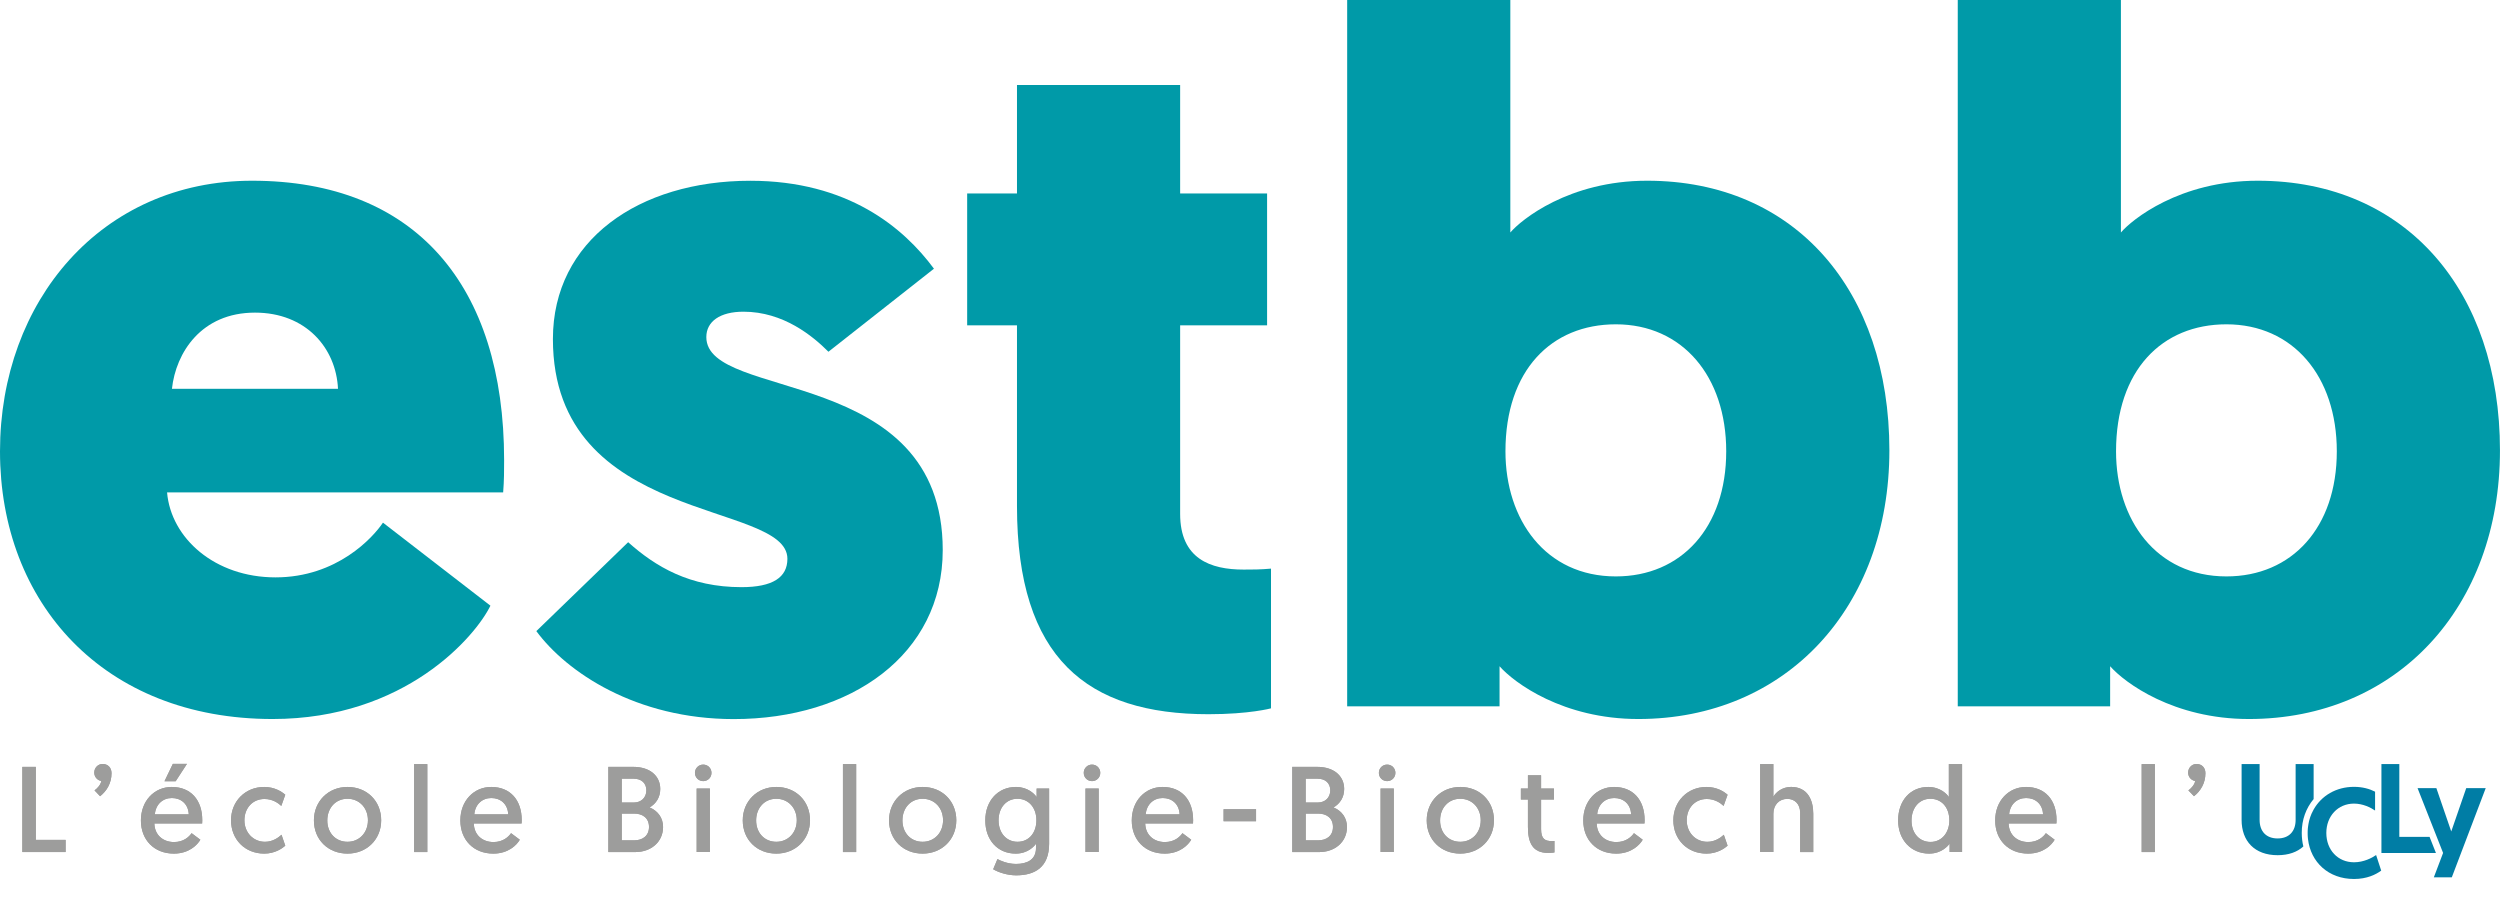 <?xml version="1.0" encoding="utf-8"?>
<!-- Generator: Adobe Illustrator 23.0.2, SVG Export Plug-In . SVG Version: 6.00 Build 0)  -->
<svg version="1.1" id="Calque_1" xmlns="http://www.w3.org/2000/svg" xmlns:xlink="http://www.w3.org/1999/xlink" x="0px" y="0px"
	 viewBox="0 0 677.42 243.81" style="enable-background:new 0 0 677.42 243.81;" xml:space="preserve">
<style type="text/css">
	.st0{fill:#009AA8;}
	.st1{fill:#9D9D9C;}
	.st2{fill:#007DA5;}
</style>
<g>
	<path class="st0" d="M45.27,133.42c1.06,12.44,12.97,23.03,29.38,23.03c16.68,0,26.47-10.85,29.12-14.83l29.12,22.5    c-3.97,8.21-23.03,30.71-59.03,30.71C28.06,194.84,0,163.34,0,122.3c0-40.77,27.53-73.33,68.3-73.33c44.21,0,68.3,28.33,68.3,75.71    c0,2.65,0,5.56-0.26,8.74H45.27z M46.59,105.36h45c-0.53-11.12-8.74-20.65-22.5-20.65C54.53,84.71,47.65,95.57,46.59,105.36z"/>
	<path class="st0" d="M145.33,171.01l24.88-24.09c7.41,6.62,16.68,12.18,30.71,12.18c8.47,0,12.44-2.65,12.44-7.68    c0-15.88-63.54-9-63.54-59.56c0-26.74,23.3-42.88,53.48-42.88c26.47,0,41.56,12.71,49.77,23.83l-28.59,22.5    c-4.24-4.24-12.18-10.85-23.03-10.85c-6.35,0-10.06,2.65-10.06,6.88c0,17.47,64.06,7.41,64.06,57.71c0,28.33-24.88,45.8-56.65,45.8    C172.33,194.84,153.54,182.13,145.33,171.01z"/>
	<path class="st0" d="M319.78,52.42h23.56v35.74h-23.56v51.09c0,12.18,8.21,15.09,17.21,15.09c2.38,0,4.5,0,7.41-0.26v37.86    c0,0-5.82,1.59-16.94,1.59c-32.83,0-51.89-15.09-51.89-56.39V88.15h-13.5V52.42h13.5V23.03h44.21V52.42z"/>
	<path class="st0" d="M406.34,191.4h-41.3V0h44.21v63c2.91-3.44,15.88-14.03,37.06-14.03c40.24,0,65.65,29.91,65.65,73.06    c0,42.62-28.06,72.8-68.04,72.8c-20.39,0-33.62-9.79-37.59-14.3V191.4z M437.84,156.19c17.74,0,29.91-13.24,29.91-33.89    c0-20.38-11.91-34.42-29.91-34.42c-17.47,0-29.91,12.44-29.91,34.42C407.93,140.83,418.78,156.19,437.84,156.19z"/>
	<path class="st0" d="M571.79,191.4h-41.3V0h44.21v63c2.91-3.44,15.88-14.03,37.06-14.03c40.24,0,65.65,29.91,65.65,73.06    c0,42.62-28.06,72.8-68.04,72.8c-20.39,0-33.62-9.79-37.59-14.3V191.4z M603.29,156.19c17.74,0,29.91-13.24,29.91-33.89    c0-20.38-11.91-34.42-29.91-34.42c-17.47,0-29.91,12.44-29.91,34.42C573.38,140.83,584.23,156.19,603.29,156.19z"/>
</g>
<g>
	<g>
		<path class="st1" d="M6.05,207.8h3.66v19.78h8.07v3.3H6.05V207.8z"/>
		<path class="st1" d="M27.81,207.01c1.35,0,2.41,0.92,2.41,2.51c0,2.67-1.29,4.81-3.1,6.23l-1.51-1.58     c0.66-0.46,1.68-1.48,1.84-2.54c-1.22-0.23-1.91-1.25-1.91-2.28C25.54,208.07,26.53,207.01,27.81,207.01z"/>
		<path class="st1" d="M46.54,213.24c5.21,0,8.27,3.59,8.27,9c0,0.3,0,0.59-0.03,0.89H41.83c0.06,3.06,2.27,5.04,5.34,5.04     c2.6,0,4.09-1.45,4.75-2.41l2.37,1.78c-0.82,1.42-3.1,3.76-7.18,3.76c-5.37,0-8.93-3.76-8.93-8.97     C38.17,217,41.83,213.24,46.54,213.24z M51.15,220.66c-0.13-2.83-2.11-4.42-4.58-4.42c-2.47,0-4.38,1.71-4.61,4.42H51.15z      M46.84,206.98h3.82l-3.06,4.71h-3.03L46.84,206.98z"/>
		<path class="st1" d="M76.22,218.38c-0.79-0.76-2.37-1.88-4.55-1.88c-3.26,0-5.44,2.51-5.44,5.77c0,3.3,2.37,5.83,5.57,5.83     c2.21,0,3.76-1.25,4.48-1.91l1.02,2.97c-0.86,0.76-2.84,2.14-5.7,2.14c-5.24,0-9-3.86-9-9.03c0-5.14,3.86-9.03,8.97-9.03     c2.83,0,4.74,1.25,5.73,2.11L76.22,218.38z"/>
		<path class="st1" d="M94.16,213.24c5.31,0,9.13,3.85,9.13,9.03c0,5.17-3.89,9.03-9.13,9.03c-5.27,0-9.1-3.79-9.1-9     C85.06,217.1,88.98,213.24,94.16,213.24z M94.16,228.1c3.2,0,5.54-2.47,5.54-5.83c0-3.36-2.34-5.83-5.54-5.83     c-3.23,0-5.47,2.5-5.47,5.87C88.68,225.7,90.96,228.1,94.16,228.1z"/>
		<path class="st1" d="M112.2,207.05h3.59v23.83h-3.59V207.05z"/>
		<path class="st1" d="M133.1,213.24c5.21,0,8.27,3.59,8.27,9c0,0.3,0,0.59-0.03,0.89h-12.95c0.06,3.06,2.27,5.04,5.34,5.04     c2.6,0,4.09-1.45,4.75-2.41l2.37,1.78c-0.82,1.42-3.1,3.76-7.18,3.76c-5.37,0-8.93-3.76-8.93-8.97     C124.73,217,128.39,213.24,133.1,213.24z M137.71,220.66c-0.13-2.83-2.11-4.42-4.58-4.42s-4.38,1.71-4.61,4.42H137.71z"/>
		<path class="st1" d="M164.83,207.8h6.79c4.48,0,7.29,2.44,7.29,6c0,2.21-1.15,4.02-2.9,4.98c2.27,0.96,3.66,2.83,3.66,5.31     c0,4.12-3.36,6.79-7.48,6.79h-7.35V207.8z M171.75,217.46c1.98,0,3.39-1.32,3.39-3.3c0-1.94-1.32-3.16-3.43-3.16h-3.23v6.46     H171.75z M171.81,227.71c2.31,0,4.05-1.22,4.05-3.63c0-2.47-1.78-3.63-4.05-3.63h-3.33v7.25H171.81z"/>
		<path class="st1" d="M190.55,207.18c1.25,0,2.24,0.99,2.24,2.24c0,1.25-0.99,2.24-2.24,2.24c-1.25,0-2.24-0.99-2.24-2.24     C188.31,208.17,189.3,207.18,190.55,207.18z M188.77,213.67h3.59v17.2h-3.59V213.67z"/>
		<path class="st1" d="M210.36,213.24c5.31,0,9.13,3.85,9.13,9.03c0,5.17-3.89,9.03-9.13,9.03c-5.27,0-9.1-3.79-9.1-9     C201.26,217.1,205.19,213.24,210.36,213.24z M210.36,228.1c3.2,0,5.54-2.47,5.54-5.83c0-3.36-2.34-5.83-5.54-5.83     c-3.23,0-5.47,2.5-5.47,5.87C204.89,225.7,207.16,228.1,210.36,228.1z"/>
		<path class="st1" d="M228.4,207.05H232v23.83h-3.59V207.05z"/>
		<path class="st1" d="M250,213.24c5.31,0,9.13,3.85,9.13,9.03c0,5.17-3.89,9.03-9.13,9.03c-5.27,0-9.1-3.79-9.1-9     C240.9,217.1,244.82,213.24,250,213.24z M250,228.1c3.2,0,5.54-2.47,5.54-5.83c0-3.36-2.34-5.83-5.54-5.83     c-3.23,0-5.47,2.5-5.47,5.87C244.53,225.7,246.8,228.1,250,228.1z"/>
		<path class="st1" d="M270.28,232.78c0.63,0.36,2.64,1.32,5.04,1.32c2.87,0,5.4-1.05,5.4-4.32v-1.15c-0.39,0.56-2.11,2.67-5.5,2.67     c-4.94,0-8.24-3.72-8.24-9c0-5.31,3.43-9.06,8.31-9.06c3.23,0,5.07,1.94,5.6,2.73v-2.31h3.39v14.93c0,6.46-3.92,8.6-8.93,8.6     c-2.31,0-4.72-0.76-6.23-1.65L270.28,232.78z M275.69,216.44c-2.97,0-5.11,2.37-5.11,5.83c0,3.53,2.21,5.83,5.14,5.83     c3.1,0,5.11-2.44,5.11-5.83C280.83,218.74,278.65,216.44,275.69,216.44z"/>
		<path class="st1" d="M295.9,207.18c1.25,0,2.24,0.99,2.24,2.24c0,1.25-0.99,2.24-2.24,2.24c-1.25,0-2.24-0.99-2.24-2.24     C293.66,208.17,294.65,207.18,295.9,207.18z M294.13,213.67h3.59v17.2h-3.59V213.67z"/>
		<path class="st1" d="M315.03,213.24c5.21,0,8.27,3.59,8.27,9c0,0.3,0,0.59-0.03,0.89h-12.95c0.06,3.06,2.27,5.04,5.34,5.04     c2.6,0,4.09-1.45,4.75-2.41l2.37,1.78c-0.82,1.42-3.1,3.76-7.18,3.76c-5.37,0-8.93-3.76-8.93-8.97     C306.66,217,310.32,213.24,315.03,213.24z M319.64,220.66c-0.13-2.83-2.11-4.42-4.58-4.42c-2.47,0-4.38,1.71-4.61,4.42H319.64z"/>
		<path class="st1" d="M331.55,219.27h8.8v3.26h-8.8V219.27z"/>
		<path class="st1" d="M350.15,207.8h6.79c4.48,0,7.29,2.44,7.29,6c0,2.21-1.15,4.02-2.9,4.98c2.27,0.96,3.66,2.83,3.66,5.31     c0,4.12-3.36,6.79-7.48,6.79h-7.35V207.8z M357.07,217.46c1.98,0,3.39-1.32,3.39-3.3c0-1.94-1.32-3.16-3.43-3.16h-3.23v6.46     H357.07z M357.14,227.71c2.31,0,4.05-1.22,4.05-3.63c0-2.47-1.78-3.63-4.05-3.63h-3.33v7.25H357.14z"/>
		<path class="st1" d="M375.87,207.18c1.25,0,2.24,0.99,2.24,2.24c0,1.25-0.99,2.24-2.24,2.24c-1.25,0-2.24-0.99-2.24-2.24     C373.63,208.17,374.62,207.18,375.87,207.18z M374.09,213.67h3.59v17.2h-3.59V213.67z"/>
		<path class="st1" d="M395.69,213.24c5.31,0,9.13,3.85,9.13,9.03c0,5.17-3.89,9.03-9.13,9.03c-5.27,0-9.1-3.79-9.1-9     C386.59,217.1,390.51,213.24,395.69,213.24z M395.69,228.1c3.2,0,5.54-2.47,5.54-5.83c0-3.36-2.34-5.83-5.54-5.83     c-3.23,0-5.47,2.5-5.47,5.87C390.21,225.7,392.49,228.1,395.69,228.1z"/>
		<path class="st1" d="M414.03,210.08h3.56v3.59h3.49v2.97h-3.49v8.01c0,2.67,1.02,3.26,2.93,3.26c0.3,0,0.69-0.03,0.69-0.03v3.1     c0,0-0.63,0.13-1.75,0.13c-4.19,0-5.44-2.8-5.44-7.02v-7.45h-1.91v-2.97h1.91V210.08z"/>
		<path class="st1" d="M437.37,213.24c5.21,0,8.27,3.59,8.27,9c0,0.3,0,0.59-0.03,0.89h-12.95c0.06,3.06,2.27,5.04,5.34,5.04     c2.6,0,4.09-1.45,4.75-2.41l2.37,1.78c-0.82,1.42-3.1,3.76-7.18,3.76c-5.37,0-8.93-3.76-8.93-8.97     C429,217,432.66,213.24,437.37,213.24z M441.98,220.66c-0.13-2.83-2.11-4.42-4.58-4.42c-2.47,0-4.38,1.71-4.61,4.42H441.98z"/>
		<path class="st1" d="M467.04,218.38c-0.79-0.76-2.37-1.88-4.55-1.88c-3.26,0-5.44,2.51-5.44,5.77c0,3.3,2.37,5.83,5.57,5.83     c2.21,0,3.76-1.25,4.48-1.91l1.02,2.97c-0.86,0.76-2.84,2.14-5.7,2.14c-5.24,0-9-3.86-9-9.03c0-5.14,3.86-9.03,8.97-9.03     c2.83,0,4.74,1.25,5.73,2.11L467.04,218.38z"/>
		<path class="st1" d="M491.34,220.53v10.35h-3.56v-10.65c0-2.37-1.48-3.76-3.46-3.76c-2.27,0-3.79,1.68-3.79,4.02v10.38h-3.59     v-23.83h3.59v8.86c0.76-1.35,2.5-2.67,4.81-2.67C489.8,213.24,491.34,216.77,491.34,220.53z"/>
		<path class="st1" d="M531.67,230.87h-3.39v-2.24c-0.46,0.59-2.21,2.67-5.54,2.67c-4.91,0-8.41-3.72-8.41-9     c0-5.31,3.26-9.06,8.17-9.06c3.26,0,5.11,1.98,5.57,2.73v-8.93h3.59V230.87z M523.07,216.44c-3,0-5.11,2.44-5.11,5.9     c0,3.53,2.21,5.8,5.14,5.8c3.16,0,5.11-2.64,5.11-5.8C528.21,218.58,525.94,216.44,523.07,216.44z"/>
		<path class="st1" d="M548.99,213.24c5.21,0,8.27,3.59,8.27,9c0,0.3,0,0.59-0.03,0.89h-12.95c0.06,3.06,2.27,5.04,5.34,5.04     c2.6,0,4.09-1.45,4.75-2.41l2.37,1.78c-0.82,1.42-3.1,3.76-7.18,3.76c-5.37,0-8.93-3.76-8.93-8.97     C540.62,217,544.28,213.24,548.99,213.24z M553.6,220.66c-0.13-2.83-2.11-4.42-4.58-4.42c-2.47,0-4.38,1.71-4.61,4.42H553.6z"/>
		<path class="st1" d="M580.32,207.05h3.59v23.83h-3.59V207.05z"/>
		<path class="st1" d="M595.19,207.01c1.35,0,2.41,0.92,2.41,2.51c0,2.67-1.29,4.81-3.1,6.23l-1.52-1.58     c0.66-0.46,1.68-1.48,1.84-2.54c-1.22-0.23-1.91-1.25-1.91-2.28C592.92,208.07,593.9,207.01,595.19,207.01z"/>
	</g>
	<g>
		<path class="st1" d="M6.05,207.8h3.66v19.78h8.07v3.3H6.05V207.8z"/>
		<path class="st1" d="M27.81,207.01c1.35,0,2.41,0.92,2.41,2.51c0,2.67-1.29,4.81-3.1,6.23l-1.51-1.58     c0.66-0.46,1.68-1.48,1.84-2.54c-1.22-0.23-1.91-1.25-1.91-2.28C25.54,208.07,26.53,207.01,27.81,207.01z"/>
		<path class="st1" d="M46.54,213.24c5.21,0,8.27,3.59,8.27,9c0,0.3,0,0.59-0.03,0.89H41.83c0.06,3.06,2.27,5.04,5.34,5.04     c2.6,0,4.09-1.45,4.75-2.41l2.37,1.78c-0.82,1.42-3.1,3.76-7.18,3.76c-5.37,0-8.93-3.76-8.93-8.97     C38.17,217,41.83,213.24,46.54,213.24z M51.15,220.66c-0.13-2.83-2.11-4.42-4.58-4.42c-2.47,0-4.38,1.71-4.61,4.42H51.15z      M46.84,206.98h3.82l-3.06,4.71h-3.03L46.84,206.98z"/>
		<path class="st1" d="M76.22,218.38c-0.79-0.76-2.37-1.88-4.55-1.88c-3.26,0-5.44,2.51-5.44,5.77c0,3.3,2.37,5.83,5.57,5.83     c2.21,0,3.76-1.25,4.48-1.91l1.02,2.97c-0.86,0.76-2.84,2.14-5.7,2.14c-5.24,0-9-3.86-9-9.03c0-5.14,3.86-9.03,8.97-9.03     c2.83,0,4.74,1.25,5.73,2.11L76.22,218.38z"/>
		<path class="st1" d="M94.16,213.24c5.31,0,9.13,3.85,9.13,9.03c0,5.17-3.89,9.03-9.13,9.03c-5.27,0-9.1-3.79-9.1-9     C85.06,217.1,88.98,213.24,94.16,213.24z M94.16,228.1c3.2,0,5.54-2.47,5.54-5.83c0-3.36-2.34-5.83-5.54-5.83     c-3.23,0-5.47,2.5-5.47,5.87C88.68,225.7,90.96,228.1,94.16,228.1z"/>
		<path class="st1" d="M112.2,207.05h3.59v23.83h-3.59V207.05z"/>
		<path class="st1" d="M133.1,213.24c5.21,0,8.27,3.59,8.27,9c0,0.3,0,0.59-0.03,0.89h-12.95c0.06,3.06,2.27,5.04,5.34,5.04     c2.6,0,4.09-1.45,4.75-2.41l2.37,1.78c-0.82,1.42-3.1,3.76-7.18,3.76c-5.37,0-8.93-3.76-8.93-8.97     C124.73,217,128.39,213.24,133.1,213.24z M137.71,220.66c-0.13-2.83-2.11-4.42-4.58-4.42s-4.38,1.71-4.61,4.42H137.71z"/>
		<path class="st1" d="M164.83,207.8h6.79c4.48,0,7.29,2.44,7.29,6c0,2.21-1.15,4.02-2.9,4.98c2.27,0.96,3.66,2.83,3.66,5.31     c0,4.12-3.36,6.79-7.48,6.79h-7.35V207.8z M171.75,217.46c1.98,0,3.39-1.32,3.39-3.3c0-1.94-1.32-3.16-3.43-3.16h-3.23v6.46     H171.75z M171.81,227.71c2.31,0,4.05-1.22,4.05-3.63c0-2.47-1.78-3.63-4.05-3.63h-3.33v7.25H171.81z"/>
		<path class="st1" d="M190.55,207.18c1.25,0,2.24,0.99,2.24,2.24c0,1.25-0.99,2.24-2.24,2.24c-1.25,0-2.24-0.99-2.24-2.24     C188.31,208.17,189.3,207.18,190.55,207.18z M188.77,213.67h3.59v17.2h-3.59V213.67z"/>
		<path class="st1" d="M210.36,213.24c5.31,0,9.13,3.85,9.13,9.03c0,5.17-3.89,9.03-9.13,9.03c-5.27,0-9.1-3.79-9.1-9     C201.26,217.1,205.19,213.24,210.36,213.24z M210.36,228.1c3.2,0,5.54-2.47,5.54-5.83c0-3.36-2.34-5.83-5.54-5.83     c-3.23,0-5.47,2.5-5.47,5.87C204.89,225.7,207.16,228.1,210.36,228.1z"/>
		<path class="st1" d="M228.4,207.05H232v23.83h-3.59V207.05z"/>
		<path class="st1" d="M250,213.24c5.31,0,9.13,3.85,9.13,9.03c0,5.17-3.89,9.03-9.13,9.03c-5.27,0-9.1-3.79-9.1-9     C240.9,217.1,244.82,213.24,250,213.24z M250,228.1c3.2,0,5.54-2.47,5.54-5.83c0-3.36-2.34-5.83-5.54-5.83     c-3.23,0-5.47,2.5-5.47,5.87C244.53,225.7,246.8,228.1,250,228.1z"/>
		<path class="st1" d="M270.28,232.78c0.63,0.36,2.64,1.32,5.04,1.32c2.87,0,5.4-1.05,5.4-4.32v-1.15c-0.39,0.56-2.11,2.67-5.5,2.67     c-4.94,0-8.24-3.72-8.24-9c0-5.31,3.43-9.06,8.31-9.06c3.23,0,5.07,1.94,5.6,2.73v-2.31h3.39v14.93c0,6.46-3.92,8.6-8.93,8.6     c-2.31,0-4.72-0.76-6.23-1.65L270.28,232.78z M275.69,216.44c-2.97,0-5.11,2.37-5.11,5.83c0,3.53,2.21,5.83,5.14,5.83     c3.1,0,5.11-2.44,5.11-5.83C280.83,218.74,278.65,216.44,275.69,216.44z"/>
		<path class="st1" d="M295.9,207.18c1.25,0,2.24,0.99,2.24,2.24c0,1.25-0.99,2.24-2.24,2.24c-1.25,0-2.24-0.99-2.24-2.24     C293.66,208.17,294.65,207.18,295.9,207.18z M294.13,213.67h3.59v17.2h-3.59V213.67z"/>
		<path class="st1" d="M315.03,213.24c5.21,0,8.27,3.59,8.27,9c0,0.3,0,0.59-0.03,0.89h-12.95c0.06,3.06,2.27,5.04,5.34,5.04     c2.6,0,4.09-1.45,4.75-2.41l2.37,1.78c-0.82,1.42-3.1,3.76-7.18,3.76c-5.37,0-8.93-3.76-8.93-8.97     C306.66,217,310.32,213.24,315.03,213.24z M319.64,220.66c-0.13-2.83-2.11-4.42-4.58-4.42c-2.47,0-4.38,1.71-4.61,4.42H319.64z"/>
		<path class="st1" d="M331.55,219.27h8.8v3.26h-8.8V219.27z"/>
		<path class="st1" d="M350.15,207.8h6.79c4.48,0,7.29,2.44,7.29,6c0,2.21-1.15,4.02-2.9,4.98c2.27,0.96,3.66,2.83,3.66,5.31     c0,4.12-3.36,6.79-7.48,6.79h-7.35V207.8z M357.07,217.46c1.98,0,3.39-1.32,3.39-3.3c0-1.94-1.32-3.16-3.43-3.16h-3.23v6.46     H357.07z M357.14,227.71c2.31,0,4.05-1.22,4.05-3.63c0-2.47-1.78-3.63-4.05-3.63h-3.33v7.25H357.14z"/>
		<path class="st1" d="M375.87,207.18c1.25,0,2.24,0.99,2.24,2.24c0,1.25-0.99,2.24-2.24,2.24c-1.25,0-2.24-0.99-2.24-2.24     C373.63,208.17,374.62,207.18,375.87,207.18z M374.09,213.67h3.59v17.2h-3.59V213.67z"/>
		<path class="st1" d="M395.69,213.24c5.31,0,9.13,3.85,9.13,9.03c0,5.17-3.89,9.03-9.13,9.03c-5.27,0-9.1-3.79-9.1-9     C386.59,217.1,390.51,213.24,395.69,213.24z M395.69,228.1c3.2,0,5.54-2.47,5.54-5.83c0-3.36-2.34-5.83-5.54-5.83     c-3.23,0-5.47,2.5-5.47,5.87C390.21,225.7,392.49,228.1,395.69,228.1z"/>
		<path class="st1" d="M414.03,210.08h3.56v3.59h3.49v2.97h-3.49v8.01c0,2.67,1.02,3.26,2.93,3.26c0.3,0,0.69-0.03,0.69-0.03v3.1     c0,0-0.63,0.13-1.75,0.13c-4.19,0-5.44-2.8-5.44-7.02v-7.45h-1.91v-2.97h1.91V210.08z"/>
		<path class="st1" d="M437.37,213.24c5.21,0,8.27,3.59,8.27,9c0,0.3,0,0.59-0.03,0.89h-12.95c0.06,3.06,2.27,5.04,5.34,5.04     c2.6,0,4.09-1.45,4.75-2.41l2.37,1.78c-0.82,1.42-3.1,3.76-7.18,3.76c-5.37,0-8.93-3.76-8.93-8.97     C429,217,432.66,213.24,437.37,213.24z M441.98,220.66c-0.13-2.83-2.11-4.42-4.58-4.42c-2.47,0-4.38,1.71-4.61,4.42H441.98z"/>
		<path class="st1" d="M467.04,218.38c-0.79-0.76-2.37-1.88-4.55-1.88c-3.26,0-5.44,2.51-5.44,5.77c0,3.3,2.37,5.83,5.57,5.83     c2.21,0,3.76-1.25,4.48-1.91l1.02,2.97c-0.86,0.76-2.84,2.14-5.7,2.14c-5.24,0-9-3.86-9-9.03c0-5.14,3.86-9.03,8.97-9.03     c2.83,0,4.74,1.25,5.73,2.11L467.04,218.38z"/>
		<path class="st1" d="M491.34,220.53v10.35h-3.56v-10.65c0-2.37-1.48-3.76-3.46-3.76c-2.27,0-3.79,1.68-3.79,4.02v10.38h-3.59     v-23.83h3.59v8.86c0.76-1.35,2.5-2.67,4.81-2.67C489.8,213.24,491.34,216.77,491.34,220.53z"/>
		<path class="st1" d="M531.67,230.87h-3.39v-2.24c-0.46,0.59-2.21,2.67-5.54,2.67c-4.91,0-8.41-3.72-8.41-9     c0-5.31,3.26-9.06,8.17-9.06c3.26,0,5.11,1.98,5.57,2.73v-8.93h3.59V230.87z M523.07,216.44c-3,0-5.11,2.44-5.11,5.9     c0,3.53,2.21,5.8,5.14,5.8c3.16,0,5.11-2.64,5.11-5.8C528.21,218.58,525.94,216.44,523.07,216.44z"/>
		<path class="st1" d="M548.99,213.24c5.21,0,8.27,3.59,8.27,9c0,0.3,0,0.59-0.03,0.89h-12.95c0.06,3.06,2.27,5.04,5.34,5.04     c2.6,0,4.09-1.45,4.75-2.41l2.37,1.78c-0.82,1.42-3.1,3.76-7.18,3.76c-5.37,0-8.93-3.76-8.93-8.97     C540.62,217,544.28,213.24,548.99,213.24z M553.6,220.66c-0.13-2.83-2.11-4.42-4.58-4.42c-2.47,0-4.38,1.71-4.61,4.42H553.6z"/>
		<path class="st1" d="M580.32,207.05h3.59v23.83h-3.59V207.05z"/>
		<path class="st1" d="M595.19,207.01c1.35,0,2.41,0.92,2.41,2.51c0,2.67-1.29,4.81-3.1,6.23l-1.52-1.58     c0.66-0.46,1.68-1.48,1.84-2.54c-1.22-0.23-1.91-1.25-1.91-2.28C592.92,208.07,593.9,207.01,595.19,207.01z"/>
	</g>
	<g>
		<polygon class="st2" points="668.27,213.56 664.21,225.3 660.18,213.56 655.08,213.56 662,231.12 659.49,237.73 664.36,237.73      673.55,213.56 668.27,213.56   "/>
		<polygon class="st2" points="650.14,226.76 650.14,207.03 645.29,207.03 645.29,231.13 660.06,231.13 658.33,226.76      650.14,226.76   "/>
		<path class="st2" d="M626.92,216.52v-3.57v-5.92h-4.88v15.14c0,3.08-1.77,5.02-4.88,5.02c-3.12,0-4.88-1.94-4.88-5.02v-15.14     h-4.88v15.14c0,5.72,3.5,9.56,9.77,9.56c2.96,0,5.31-0.86,6.96-2.37c-0.28-1.16-0.43-2.38-0.43-3.66     C623.68,222.13,624.88,218.95,626.92,216.52L626.92,216.52z"/>
		<path class="st2" d="M643.85,231.69c-1.14,0.79-3.37,1.96-5.99,1.96c-4.37,0-7.5-3.34-7.5-7.95c0-4.54,3.13-7.95,7.5-7.95     c2.39,0,4.52,1.06,5.71,1.88v-5.11c-1.47-0.75-3.38-1.31-5.71-1.31c-4.86,0-8.84,2.42-10.94,6.15l0,0v0     c-0.19,0.34-0.37,0.69-0.53,1.05c-0.01,0.01-0.01,0.03-0.02,0.04c-0.1,0.22-0.19,0.45-0.27,0.68c-0.01,0.02-0.01,0.03-0.02,0.05     c-0.04,0.11-0.08,0.22-0.11,0.32c-0.02,0.05-0.04,0.11-0.05,0.16c-0.05,0.16-0.1,0.31-0.14,0.47c-0.02,0.08-0.05,0.17-0.07,0.25     c-0.02,0.09-0.04,0.17-0.06,0.26c-0.03,0.11-0.05,0.22-0.07,0.33c-0.02,0.08-0.03,0.17-0.05,0.25c-0.03,0.14-0.05,0.29-0.07,0.43     c-0.01,0.06-0.02,0.13-0.03,0.19c-0.02,0.16-0.04,0.32-0.06,0.48c0,0.02-0.01,0.05-0.01,0.07c-0.02,0.18-0.03,0.37-0.04,0.56     c0,0.05,0,0.1-0.01,0.15c-0.01,0.19-0.01,0.39-0.01,0.58c0,0.2,0.01,0.39,0.01,0.59c0,0.08,0.01,0.17,0.01,0.25     c0.01,0.1,0.01,0.21,0.02,0.31c0.01,0.11,0.02,0.22,0.03,0.33c0.01,0.07,0.01,0.13,0.02,0.2c0.73,6.25,5.53,10.82,12.47,10.82     c3.51,0,5.92-1.2,7.37-2.27L643.85,231.69L643.85,231.69z"/>
	</g>
</g>
</svg>
